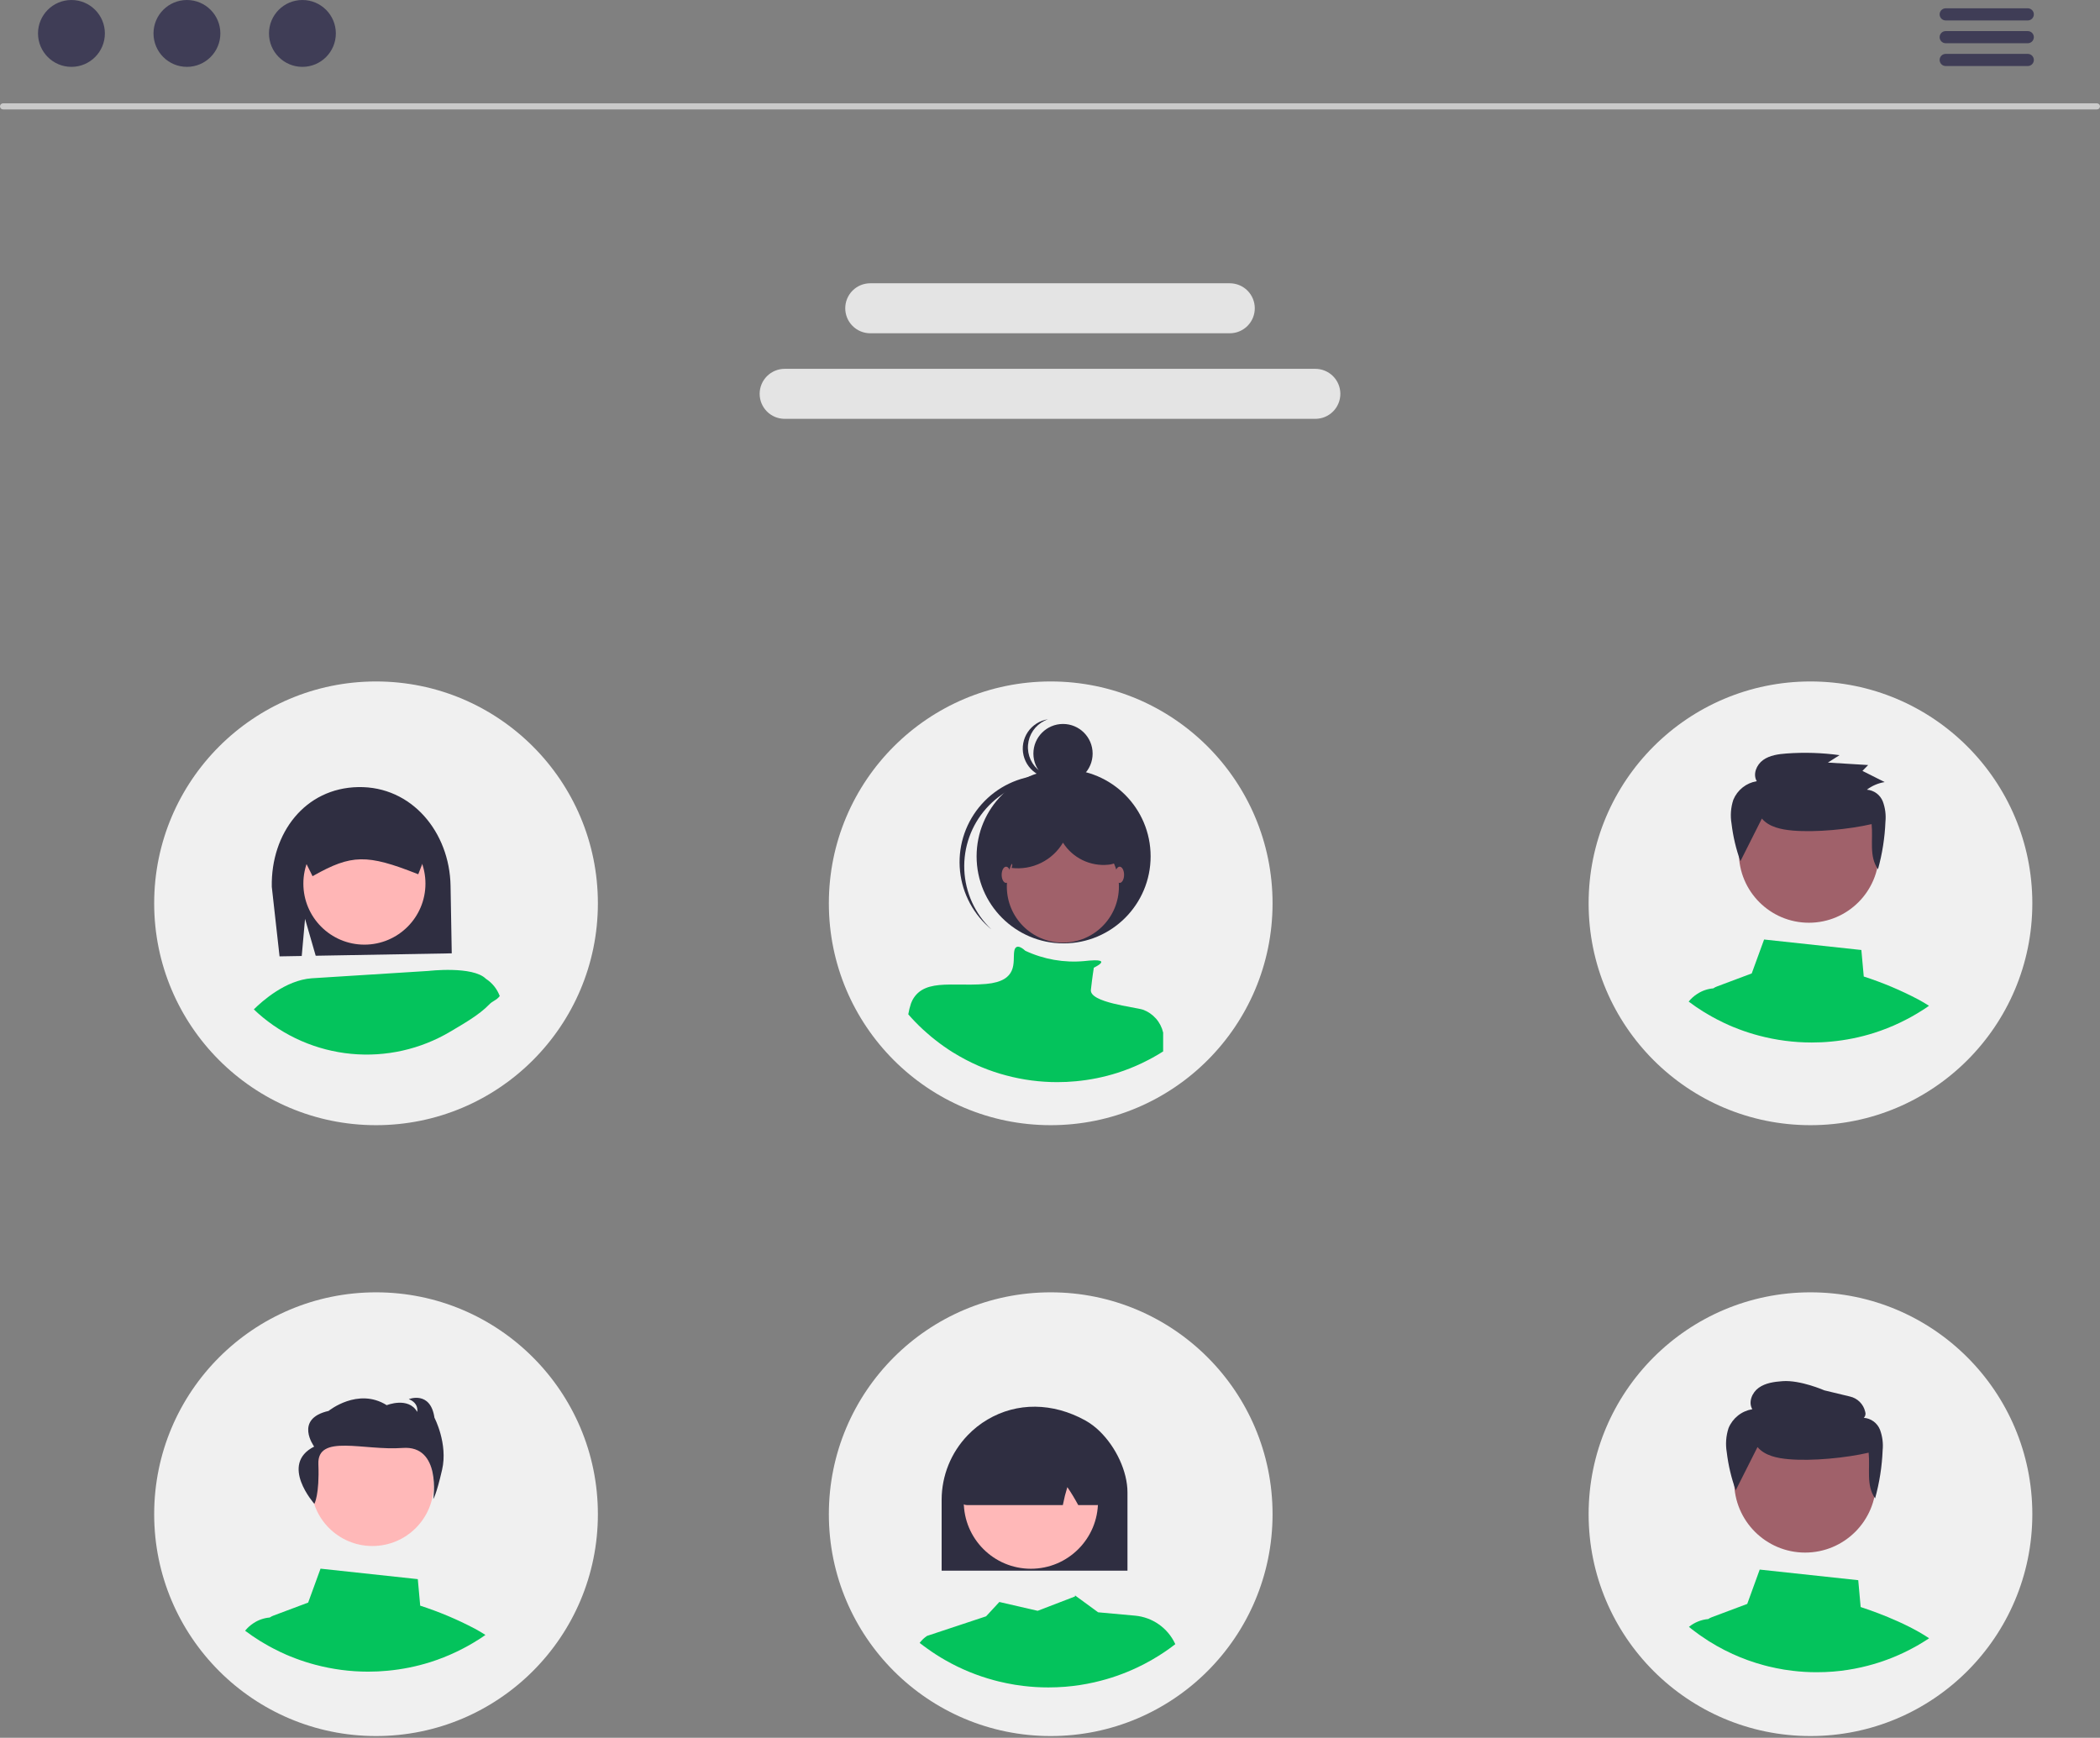 <svg width="400" height="331" viewBox="0 0 400 331" fill="none" xmlns="http://www.w3.org/2000/svg">
<rect x="0" y="0" width="400" height="331" fill="#808080" stroke="none"/>
<g clip-path="url(#clip0_4588_57)">
<path d="M399.421 20.839H0.579C0.425 20.839 0.278 20.778 0.17 20.67C0.061 20.561 0 20.414 0 20.261C0 20.107 0.061 19.96 0.17 19.851C0.278 19.743 0.425 19.682 0.579 19.682H399.421C399.575 19.682 399.722 19.743 399.83 19.851C399.939 19.96 400 20.107 400 20.261C400 20.414 399.939 20.561 399.83 20.67C399.722 20.778 399.575 20.839 399.421 20.839Z" fill="#CACACA"/>
<path d="M13.608 12.735C17.125 12.735 19.976 9.884 19.976 6.368C19.976 2.851 17.125 0 13.608 0C10.091 0 7.24 2.851 7.24 6.368C7.24 9.884 10.091 12.735 13.608 12.735Z" fill="#3F3D56"/>
<path d="M35.605 12.735C39.122 12.735 41.973 9.884 41.973 6.368C41.973 2.851 39.122 0 35.605 0C32.088 0 29.238 2.851 29.238 6.368C29.238 9.884 32.088 12.735 35.605 12.735Z" fill="#3F3D56"/>
<path d="M57.602 12.735C61.119 12.735 63.97 9.884 63.97 6.368C63.97 2.851 61.119 0 57.602 0C54.086 0 51.235 2.851 51.235 6.368C51.235 9.884 54.086 12.735 57.602 12.735Z" fill="#3F3D56"/>
<path d="M250.543 79.777H149.457C148.194 79.777 146.983 79.275 146.09 78.382C145.197 77.49 144.695 76.278 144.695 75.016C144.695 73.753 145.197 72.542 146.09 71.649C146.983 70.756 148.194 70.254 149.457 70.254H250.543C251.806 70.254 253.017 70.756 253.91 71.649C254.803 72.542 255.305 73.753 255.305 75.016C255.305 76.278 254.803 77.49 253.91 78.382C253.017 79.275 251.806 79.777 250.543 79.777Z" fill="#E4E4E4"/>
<path d="M234.245 63.479H165.755C164.493 63.477 163.284 62.975 162.392 62.082C161.5 61.189 160.999 59.979 160.999 58.717C160.999 57.455 161.5 56.245 162.392 55.352C163.284 54.46 164.493 53.957 165.755 53.956H234.245C235.508 53.956 236.719 54.458 237.612 55.35C238.505 56.243 239.006 57.455 239.006 58.717C239.006 59.98 238.505 61.191 237.612 62.084C236.719 62.977 235.508 63.479 234.245 63.479Z" fill="#E4E4E4"/>
<path d="M71.625 214.315C94.963 214.315 113.883 195.395 113.883 172.057C113.883 148.719 94.963 129.799 71.625 129.799C48.287 129.799 29.367 148.719 29.367 172.057C29.367 195.395 48.287 214.315 71.625 214.315Z" fill="#F0F0F0"/>
<path d="M344.852 214.315C368.191 214.315 387.11 195.395 387.11 172.057C387.11 148.719 368.191 129.799 344.852 129.799C321.514 129.799 302.595 148.719 302.595 172.057C302.595 195.395 321.514 214.315 344.852 214.315Z" fill="#F0F0F0"/>
<path d="M200.134 214.315C223.473 214.315 242.392 195.395 242.392 172.057C242.392 148.719 223.473 129.799 200.134 129.799C176.796 129.799 157.877 148.719 157.877 172.057C157.877 195.395 176.796 214.315 200.134 214.315Z" fill="#F0F0F0"/>
<path d="M365.39 190.372C362.06 188.617 358.585 187.154 355.002 186L354.545 180.947L336.018 178.95L333.663 185.41L327.014 187.905C326.776 187.995 326.549 188.113 326.339 188.256H326.332C325.243 188.348 324.195 188.711 323.282 189.311C322.662 189.706 322.112 190.2 321.651 190.772C322.551 191.454 323.485 192.087 324.448 192.691L324.491 192.712C324.765 192.881 325.046 193.05 325.327 193.211C325.833 193.514 326.353 193.802 326.873 194.076L327.204 194.245C327.963 194.638 328.736 195.011 329.53 195.355C329.692 195.425 329.868 195.496 330.029 195.566C330.043 195.573 330.05 195.573 330.064 195.58C330.437 195.735 330.809 195.882 331.189 196.023C332.436 196.499 333.707 196.907 334.998 197.246C338.293 198.124 341.688 198.568 345.098 198.567C346.343 198.567 347.572 198.511 348.789 198.391C351.567 198.135 354.31 197.581 356.97 196.74C356.976 196.74 356.984 196.733 356.991 196.733C358.671 196.197 360.313 195.547 361.904 194.786C361.911 194.779 361.925 194.779 361.932 194.772C362.291 194.603 362.635 194.42 362.986 194.245L363.155 194.16C363.436 194.013 363.717 193.865 363.999 193.71C364.701 193.324 365.39 192.916 366.071 192.48C366.261 192.368 366.444 192.249 366.634 192.122C366.901 191.946 367.168 191.764 367.428 191.574C366.775 191.152 366.093 190.751 365.39 190.372Z" fill="#04C35C"/>
<path d="M344.554 175.755C351.923 175.755 357.898 169.781 357.898 162.412C357.898 155.043 351.923 149.068 344.554 149.068C337.185 149.068 331.211 155.043 331.211 162.412C331.211 169.781 337.185 175.755 344.554 175.755Z" fill="#A0616A"/>
<path d="M335.595 155.913C336.977 157.547 339.314 158.009 341.471 158.198C345.85 158.582 352.218 157.959 356.498 156.971C356.803 159.931 355.97 163.123 357.714 165.559C358.532 162.61 359.007 159.578 359.131 156.521C359.261 155.209 359.09 153.885 358.63 152.65C358.384 152.03 357.97 151.493 357.434 151.098C356.897 150.702 356.261 150.465 355.597 150.414C356.591 149.659 357.756 149.162 358.988 148.964L354.751 146.835L355.839 145.718L348.168 145.249L350.39 143.837C347.046 143.378 343.663 143.271 340.297 143.518C338.734 143.634 337.1 143.854 335.833 144.759C334.567 145.665 333.835 147.465 334.621 148.795C333.637 148.956 332.71 149.367 331.929 149.987C331.147 150.607 330.537 151.416 330.156 152.338C329.674 153.803 329.558 155.364 329.817 156.884C330.106 159.324 330.673 161.722 331.507 164.033L335.595 155.913Z" fill="#2F2E41"/>
<path d="M202.478 149.177C205.594 149.177 208.12 146.651 208.12 143.536C208.12 140.42 205.594 137.894 202.478 137.894C199.363 137.894 196.837 140.42 196.837 143.536C196.837 146.651 199.363 149.177 202.478 149.177Z" fill="#2F2E41"/>
<path d="M197.584 146.471C196.871 145.804 196.342 144.964 196.051 144.032C195.76 143.1 195.715 142.108 195.922 141.154C196.129 140.199 196.58 139.315 197.231 138.587C197.882 137.859 198.71 137.313 199.636 137.001C198.861 137.114 198.118 137.388 197.454 137.804C196.79 138.22 196.221 138.77 195.781 139.419C195.342 140.067 195.043 140.8 194.902 141.571C194.762 142.342 194.783 143.133 194.966 143.895C195.148 144.657 195.487 145.373 195.961 145.996C196.435 146.62 197.034 147.138 197.72 147.517C198.405 147.896 199.162 148.129 199.942 148.2C200.722 148.27 201.509 148.178 202.251 147.928C201.413 148.052 200.559 147.985 199.751 147.733C198.943 147.48 198.202 147.049 197.584 146.47L197.584 146.471Z" fill="#2F2E41"/>
<path d="M202.592 179.686C211.745 179.686 219.166 172.266 219.166 163.113C219.166 153.959 211.745 146.539 202.592 146.539C193.439 146.539 186.019 153.959 186.019 163.113C186.019 172.266 193.439 179.686 202.592 179.686Z" fill="#2F2E41"/>
<path d="M187.848 153.987C190.704 150.776 194.696 148.799 198.981 148.475C203.267 148.151 207.51 149.504 210.817 152.249C210.682 152.12 210.547 151.991 210.407 151.866C207.133 148.933 202.828 147.42 198.439 147.662C194.05 147.903 189.937 149.877 187.004 153.151C184.071 156.425 182.558 160.73 182.8 165.119C183.041 169.508 185.015 173.621 188.289 176.554C188.321 176.583 188.352 176.611 188.384 176.639C188.525 176.764 188.669 176.882 188.813 177.001C185.699 174.039 183.858 169.983 183.678 165.689C183.499 161.395 184.994 157.2 187.849 153.987H187.848Z" fill="#2F2E41"/>
<path d="M202.452 179.545C208.347 179.545 213.126 174.766 213.126 168.871C213.126 162.976 208.347 158.197 202.452 158.197C196.557 158.197 191.778 162.976 191.778 168.871C191.778 174.766 196.557 179.545 202.452 179.545Z" fill="#A0616A"/>
<path d="M221.553 196.683V200.264C220.897 200.683 220.235 201.075 219.559 201.447C219.289 201.595 219.019 201.737 218.748 201.879L218.586 201.96C218.248 202.129 217.917 202.305 217.572 202.467C217.566 202.474 217.552 202.474 217.545 202.481C216.016 203.212 214.437 203.838 212.822 204.352C212.815 204.352 212.809 204.359 212.802 204.359C210.244 205.168 207.607 205.701 204.936 205.947C203.767 206.062 202.584 206.116 201.388 206.116C198.11 206.117 194.846 205.69 191.678 204.846C190.062 204.421 188.477 203.886 186.934 203.244C186.921 203.238 186.914 203.238 186.9 203.231C186.745 203.163 186.576 203.096 186.42 203.028C185.657 202.697 184.913 202.339 184.184 201.96L183.866 201.798C183.089 201.386 182.325 200.954 181.575 200.487L181.535 200.467C180.38 199.747 179.265 198.965 178.197 198.122C177.649 197.703 177.122 197.264 176.609 196.804C176.338 196.575 176.068 196.331 175.811 196.095C174.824 195.183 173.888 194.218 173.007 193.203C173.124 192.499 173.295 191.805 173.52 191.128L173.527 191.121C173.567 191.006 173.615 190.893 173.669 190.783C173.706 190.686 173.749 190.592 173.797 190.5C175.007 188.236 177.196 187.675 179.913 187.553C181.447 187.486 183.143 187.56 184.934 187.54C185.88 187.533 186.86 187.499 187.84 187.412C194.023 186.851 192.901 183.202 193.178 181.235C193.455 179.33 195.171 180.978 195.286 181.087L195.293 181.093C198.792 182.731 202.663 183.409 206.51 183.06C207.173 182.979 207.835 182.931 208.497 182.911C210.241 182.891 209.862 183.391 209.261 183.803C208.969 183.995 208.664 184.167 208.349 184.317C208.349 184.317 208.071 186.006 207.788 188.533C207.517 190.952 216.039 191.79 217.708 192.317H217.714C218.667 192.668 219.517 193.251 220.188 194.013C220.858 194.775 221.327 195.693 221.553 196.683Z" fill="#04C35C"/>
<path d="M191.637 168.169C192.102 168.169 192.48 167.478 192.48 166.624C192.48 165.771 192.102 165.08 191.637 165.08C191.172 165.08 190.794 165.771 190.794 166.624C190.794 167.478 191.172 168.169 191.637 168.169Z" fill="#A0616A"/>
<path d="M213.267 168.169C213.732 168.169 214.11 167.478 214.11 166.624C214.11 165.771 213.732 165.08 213.267 165.08C212.802 165.08 212.424 165.771 212.424 166.624C212.424 167.478 212.802 168.169 213.267 168.169Z" fill="#A0616A"/>
<path d="M58.105 175.016L60.133 182.041L86.047 181.583L85.82 168.713C85.64 158.525 78.44 149.739 68.253 149.919C58.066 150.098 51.588 158.711 51.768 168.898L53.248 182.162L57.473 182.088L58.105 175.016Z" fill="#2F2E41"/>
<path d="M69.411 179.928C75.832 179.928 81.038 174.723 81.038 168.301C81.038 161.88 75.832 156.674 69.411 156.674C62.99 156.674 57.784 161.88 57.784 168.301C57.784 174.723 62.99 179.928 69.411 179.928Z" fill="#FFB6B6"/>
<path d="M82.139 160.137C82.124 159.247 81.845 158.381 81.338 157.649C81.284 157.574 81.231 157.504 81.177 157.434C80.746 156.884 80.194 156.441 79.564 156.14C78.934 155.839 78.242 155.688 77.544 155.698L69.187 155.849L60.836 155.994C59.639 156.018 58.501 156.514 57.67 157.376C56.839 158.237 56.383 159.392 56.402 160.588L58.391 164.592L59.535 166.892L59.724 166.785C66.951 162.722 69.907 162.668 79.473 166.446L79.667 166.522L80.425 164.581L82.144 160.18L82.139 160.137Z" fill="#2F2E41"/>
<path d="M92.554 186.433C90.06 183.944 81.623 184.933 81.623 184.933L59.353 186.336C54.414 186.701 49.964 190.657 48.352 192.258C48.609 192.511 48.873 192.758 49.142 192.994C54.091 197.393 60.312 200.102 66.904 200.728C73.495 201.354 80.115 199.865 85.804 196.477C88.19 195.053 91.243 193.345 93.156 191.351C93.914 190.567 94.52 190.582 95.192 189.723C94.689 188.371 93.764 187.217 92.554 186.433Z" fill="#04C35C"/>
<path d="M71.625 330.668C94.963 330.668 113.883 311.748 113.883 288.41C113.883 265.072 94.963 246.152 71.625 246.152C48.287 246.152 29.367 265.072 29.367 288.41C29.367 311.748 48.287 330.668 71.625 330.668Z" fill="#F0F0F0"/>
<path d="M344.852 330.668C368.191 330.668 387.11 311.748 387.11 288.41C387.11 265.072 368.191 246.152 344.852 246.152C321.514 246.152 302.595 265.072 302.595 288.41C302.595 311.748 321.514 330.668 344.852 330.668Z" fill="#F0F0F0"/>
<path d="M200.134 330.668C223.473 330.668 242.392 311.748 242.392 288.41C242.392 265.072 223.473 246.152 200.134 246.152C176.796 246.152 157.877 265.072 157.877 288.41C157.877 311.748 176.796 330.668 200.134 330.668Z" fill="#F0F0F0"/>
<path d="M70.933 294.472C77.385 294.472 82.616 289.241 82.616 282.789C82.616 276.337 77.385 271.107 70.933 271.107C64.481 271.107 59.251 276.337 59.251 282.789C59.251 289.241 64.481 294.472 70.933 294.472Z" fill="#FFB8B8"/>
<path d="M59.881 286.444C59.881 286.444 60.874 284.701 60.643 278.878C60.412 273.055 69.279 276.348 76.689 275.793C84.099 275.237 82.53 285.515 82.53 285.515C82.53 285.515 83.065 284.904 84.209 279.944C85.354 274.983 82.755 270.04 82.755 270.04C81.99 264.828 77.865 266.499 77.865 266.499C79.852 267.272 79.47 268.925 79.47 268.925C77.789 265.977 73.664 267.648 73.664 267.648C68.163 264.196 62.588 268.742 62.588 268.742C55.943 270.25 59.84 275.535 59.84 275.535C53.157 278.912 59.881 286.444 59.881 286.444Z" fill="#2F2E41"/>
<path d="M90.426 310.207C87.097 308.453 83.621 306.99 80.038 305.836L79.581 300.782L61.054 298.786L58.699 305.245L52.05 307.74C51.812 307.831 51.586 307.948 51.375 308.092H51.368C50.279 308.184 49.231 308.546 48.318 309.146C47.699 309.541 47.148 310.035 46.688 310.608C47.587 311.29 48.521 311.922 49.484 312.527L49.527 312.548C49.801 312.716 50.082 312.885 50.363 313.047C50.869 313.349 51.389 313.637 51.91 313.911L52.24 314.08C52.999 314.474 53.772 314.846 54.566 315.19C54.728 315.261 54.904 315.331 55.066 315.401C55.079 315.408 55.087 315.408 55.1 315.415C55.473 315.57 55.845 315.718 56.225 315.858C57.472 316.334 58.743 316.743 60.034 317.081C63.329 317.959 66.725 318.404 70.134 318.403C71.379 318.403 72.609 318.346 73.825 318.227C76.603 317.97 79.346 317.417 82.006 316.575C82.013 316.575 82.02 316.568 82.027 316.568C83.707 316.033 85.349 315.382 86.94 314.621C86.947 314.614 86.961 314.614 86.968 314.607C87.327 314.438 87.671 314.256 88.022 314.08L88.191 313.996C88.472 313.848 88.754 313.701 89.035 313.546C89.737 313.159 90.426 312.752 91.108 312.316C91.297 312.203 91.48 312.084 91.67 311.957C91.937 311.782 92.204 311.599 92.464 311.409C91.811 310.987 91.129 310.587 90.426 310.207Z" fill="#04C35C"/>
<path d="M216.201 307.736L209.168 307.097L204.959 304.023C204.96 304.017 204.958 304.011 204.954 304.007L204.943 304.012L204.775 303.887L204.753 304.083L197.65 306.814L190.352 305.131L187.827 307.862L176.58 311.593C176.039 311.953 175.563 312.403 175.174 312.923L175.174 312.93C175.647 313.3 176.132 313.664 176.623 314.009C177.738 314.815 178.897 315.558 180.093 316.236C183.006 317.897 186.119 319.176 189.358 320.043C189.651 320.124 189.944 320.2 190.238 320.271C190.748 320.396 191.264 320.515 191.78 320.613C192.822 320.83 193.878 321 194.946 321.123C196.515 321.314 198.095 321.408 199.676 321.406C200.756 321.406 201.826 321.364 202.885 321.281C204.745 321.131 206.593 320.85 208.413 320.439C208.478 320.423 208.544 320.412 208.609 320.39C211.397 319.751 214.107 318.808 216.689 317.577C217.086 317.387 217.482 317.192 217.873 316.991C218.834 316.497 219.768 315.964 220.675 315.394C221.359 314.971 222.027 314.52 222.679 314.053C223.081 313.765 223.477 313.472 223.868 313.168L223.826 313.078C223.132 311.599 222.063 310.328 220.725 309.391C219.388 308.454 217.828 307.883 216.201 307.736Z" fill="#04C35C"/>
<path d="M209.483 272.635C208.662 271.822 207.736 271.122 206.73 270.555C200.512 267.123 193.719 267.063 188.093 270.387C186.694 271.211 185.417 272.225 184.297 273.401C181.14 276.695 179.372 281.078 179.36 285.641V299.173H214.756V284.256C214.756 280.259 212.557 275.633 209.483 272.635Z" fill="#2F2E41"/>
<path d="M196.359 298.804C203.419 298.804 209.143 293.081 209.143 286.02C209.143 278.96 203.419 273.236 196.359 273.236C189.298 273.236 183.575 278.96 183.575 286.02C183.575 293.081 189.298 298.804 196.359 298.804Z" fill="#FFB8B8"/>
<path d="M209.472 274.416C209.446 274.144 209.35 273.884 209.193 273.66C209.036 273.436 208.823 273.257 208.576 273.14C200.577 269.404 192.464 269.502 184.476 273.433H184.329L184.28 273.634C182.706 285.766 182.928 286.032 183.026 286.14C183.18 286.316 183.371 286.455 183.585 286.548C183.782 286.634 183.995 286.679 184.21 286.678H202.445L202.489 286.472C202.7 285.386 202.972 284.313 203.303 283.257C204.03 284.317 204.699 285.415 205.307 286.548L205.383 286.678H208.929C208.996 286.678 209.064 286.673 209.13 286.662C209.496 286.618 209.834 286.442 210.08 286.168C210.178 286.064 210.406 285.815 209.472 274.416Z" fill="#2F2E41"/>
<path d="M354.411 306.095L353.951 300.982L335.183 298.961L332.807 305.502L326.069 308.027C325.825 308.117 325.593 308.236 325.376 308.381C324.031 308.503 322.752 309.023 321.703 309.874C321.857 310.001 322.01 310.123 322.164 310.244C322.195 310.276 322.232 310.303 322.264 310.329C322.693 310.662 323.132 310.991 323.577 311.303C323.693 311.388 323.81 311.472 323.931 311.552C324.907 312.243 325.918 312.884 326.959 313.473C327.954 314.039 328.975 314.561 330.023 315.039C331.948 315.919 333.943 316.636 335.988 317.183C336.274 317.262 336.559 317.336 336.845 317.405C337.343 317.527 337.845 317.643 338.348 317.739C339.364 317.95 340.393 318.116 341.434 318.236C342.963 318.422 344.503 318.514 346.044 318.511C347.097 318.511 348.14 318.471 349.172 318.39C350.985 318.244 352.785 317.969 354.559 317.569C354.623 317.553 354.686 317.543 354.75 317.522C357.467 316.899 360.108 315.979 362.625 314.78C363.011 314.595 363.398 314.404 363.779 314.209C364.716 313.727 365.626 313.208 366.51 312.652C366.827 312.457 367.14 312.256 367.452 312.044C362.652 308.815 355.681 306.503 354.411 306.095Z" fill="#04C35C"/>
<path d="M343.834 295.723C351.297 295.723 357.348 289.672 357.348 282.209C357.348 274.745 351.297 268.694 343.834 268.694C336.37 268.694 330.319 274.745 330.319 282.209C330.319 289.672 336.37 295.723 343.834 295.723Z" fill="#A0616A"/>
<path d="M334.763 275.624C336.162 277.28 338.529 277.747 340.713 277.937C345.148 278.326 351.598 277.695 355.932 276.694C356.244 279.693 355.399 282.926 357.164 285.393C357.992 282.406 358.474 279.335 358.599 276.239C358.731 274.91 358.557 273.569 358.092 272.318C357.843 271.691 357.423 271.146 356.88 270.746C356.337 270.346 355.693 270.106 355.02 270.053C355.169 269.9 355.271 269.708 355.315 269.5C355.358 269.291 355.342 269.074 355.268 268.875C355.105 268.169 354.745 267.524 354.231 267.015C353.717 266.505 353.069 266.152 352.362 265.995L347.497 264.823C347.497 264.823 342.931 262.82 339.521 263.072C337.938 263.188 336.283 263.411 335 264.329C333.717 265.246 332.976 267.069 333.773 268.416C332.776 268.579 331.837 268.995 331.046 269.623C330.254 270.251 329.636 271.07 329.25 272.004C328.762 273.488 328.644 275.069 328.907 276.609C329.2 279.08 329.774 281.509 330.618 283.849L334.763 275.624Z" fill="#2F2E41"/>
<path d="M213.983 160.703C213.573 159.389 212.659 158.292 211.441 157.652C210.233 157.025 208.942 156.571 207.607 156.304C205.273 155.633 202.855 155.302 200.426 155.321C198.004 155.44 195.529 156.276 193.883 158.057C192.238 159.838 191.628 162.666 192.827 164.774L192.694 165.319C194.615 165.547 196.561 165.214 198.297 164.359C200.032 163.504 201.483 162.164 202.473 160.502C203.381 161.937 204.671 163.089 206.198 163.831C207.726 164.573 209.429 164.875 211.118 164.703C211.657 164.659 212.182 164.508 212.662 164.259C213.231 163.883 213.666 163.336 213.904 162.697C214.141 162.057 214.169 161.359 213.983 160.703Z" fill="#2F2E41"/>
<path d="M386.242 3.895H370.612C370.305 3.895 370.01 3.773 369.793 3.556C369.576 3.339 369.454 3.044 369.454 2.737C369.454 2.43 369.576 2.136 369.793 1.918C370.01 1.701 370.305 1.579 370.612 1.579H386.242C386.549 1.579 386.843 1.701 387.06 1.918C387.277 2.136 387.399 2.43 387.399 2.737C387.399 3.044 387.277 3.339 387.06 3.556C386.843 3.773 386.549 3.895 386.242 3.895Z" fill="#3F3D56"/>
<path d="M386.242 8.236H370.612C370.305 8.236 370.01 8.114 369.793 7.897C369.576 7.68 369.454 7.386 369.454 7.079C369.454 6.772 369.576 6.477 369.793 6.26C370.01 6.043 370.305 5.921 370.612 5.921H386.242C386.549 5.921 386.843 6.043 387.06 6.26C387.277 6.477 387.399 6.772 387.399 7.079C387.399 7.386 387.277 7.68 387.06 7.897C386.843 8.114 386.549 8.236 386.242 8.236Z" fill="#3F3D56"/>
<path d="M386.242 12.578H370.612C370.305 12.578 370.01 12.456 369.793 12.239C369.576 12.022 369.454 11.727 369.454 11.42C369.454 11.113 369.576 10.819 369.793 10.601C370.01 10.384 370.305 10.262 370.612 10.262H386.242C386.549 10.262 386.843 10.384 387.06 10.601C387.277 10.819 387.399 11.113 387.399 11.42C387.399 11.727 387.277 12.022 387.06 12.239C386.843 12.456 386.549 12.578 386.242 12.578Z" fill="#3F3D56"/>
</g>
<defs>
<clipPath id="clip0_4588_57">
<rect width="400" height="330.668" fill="white"/>
</clipPath>
</defs>
</svg>
